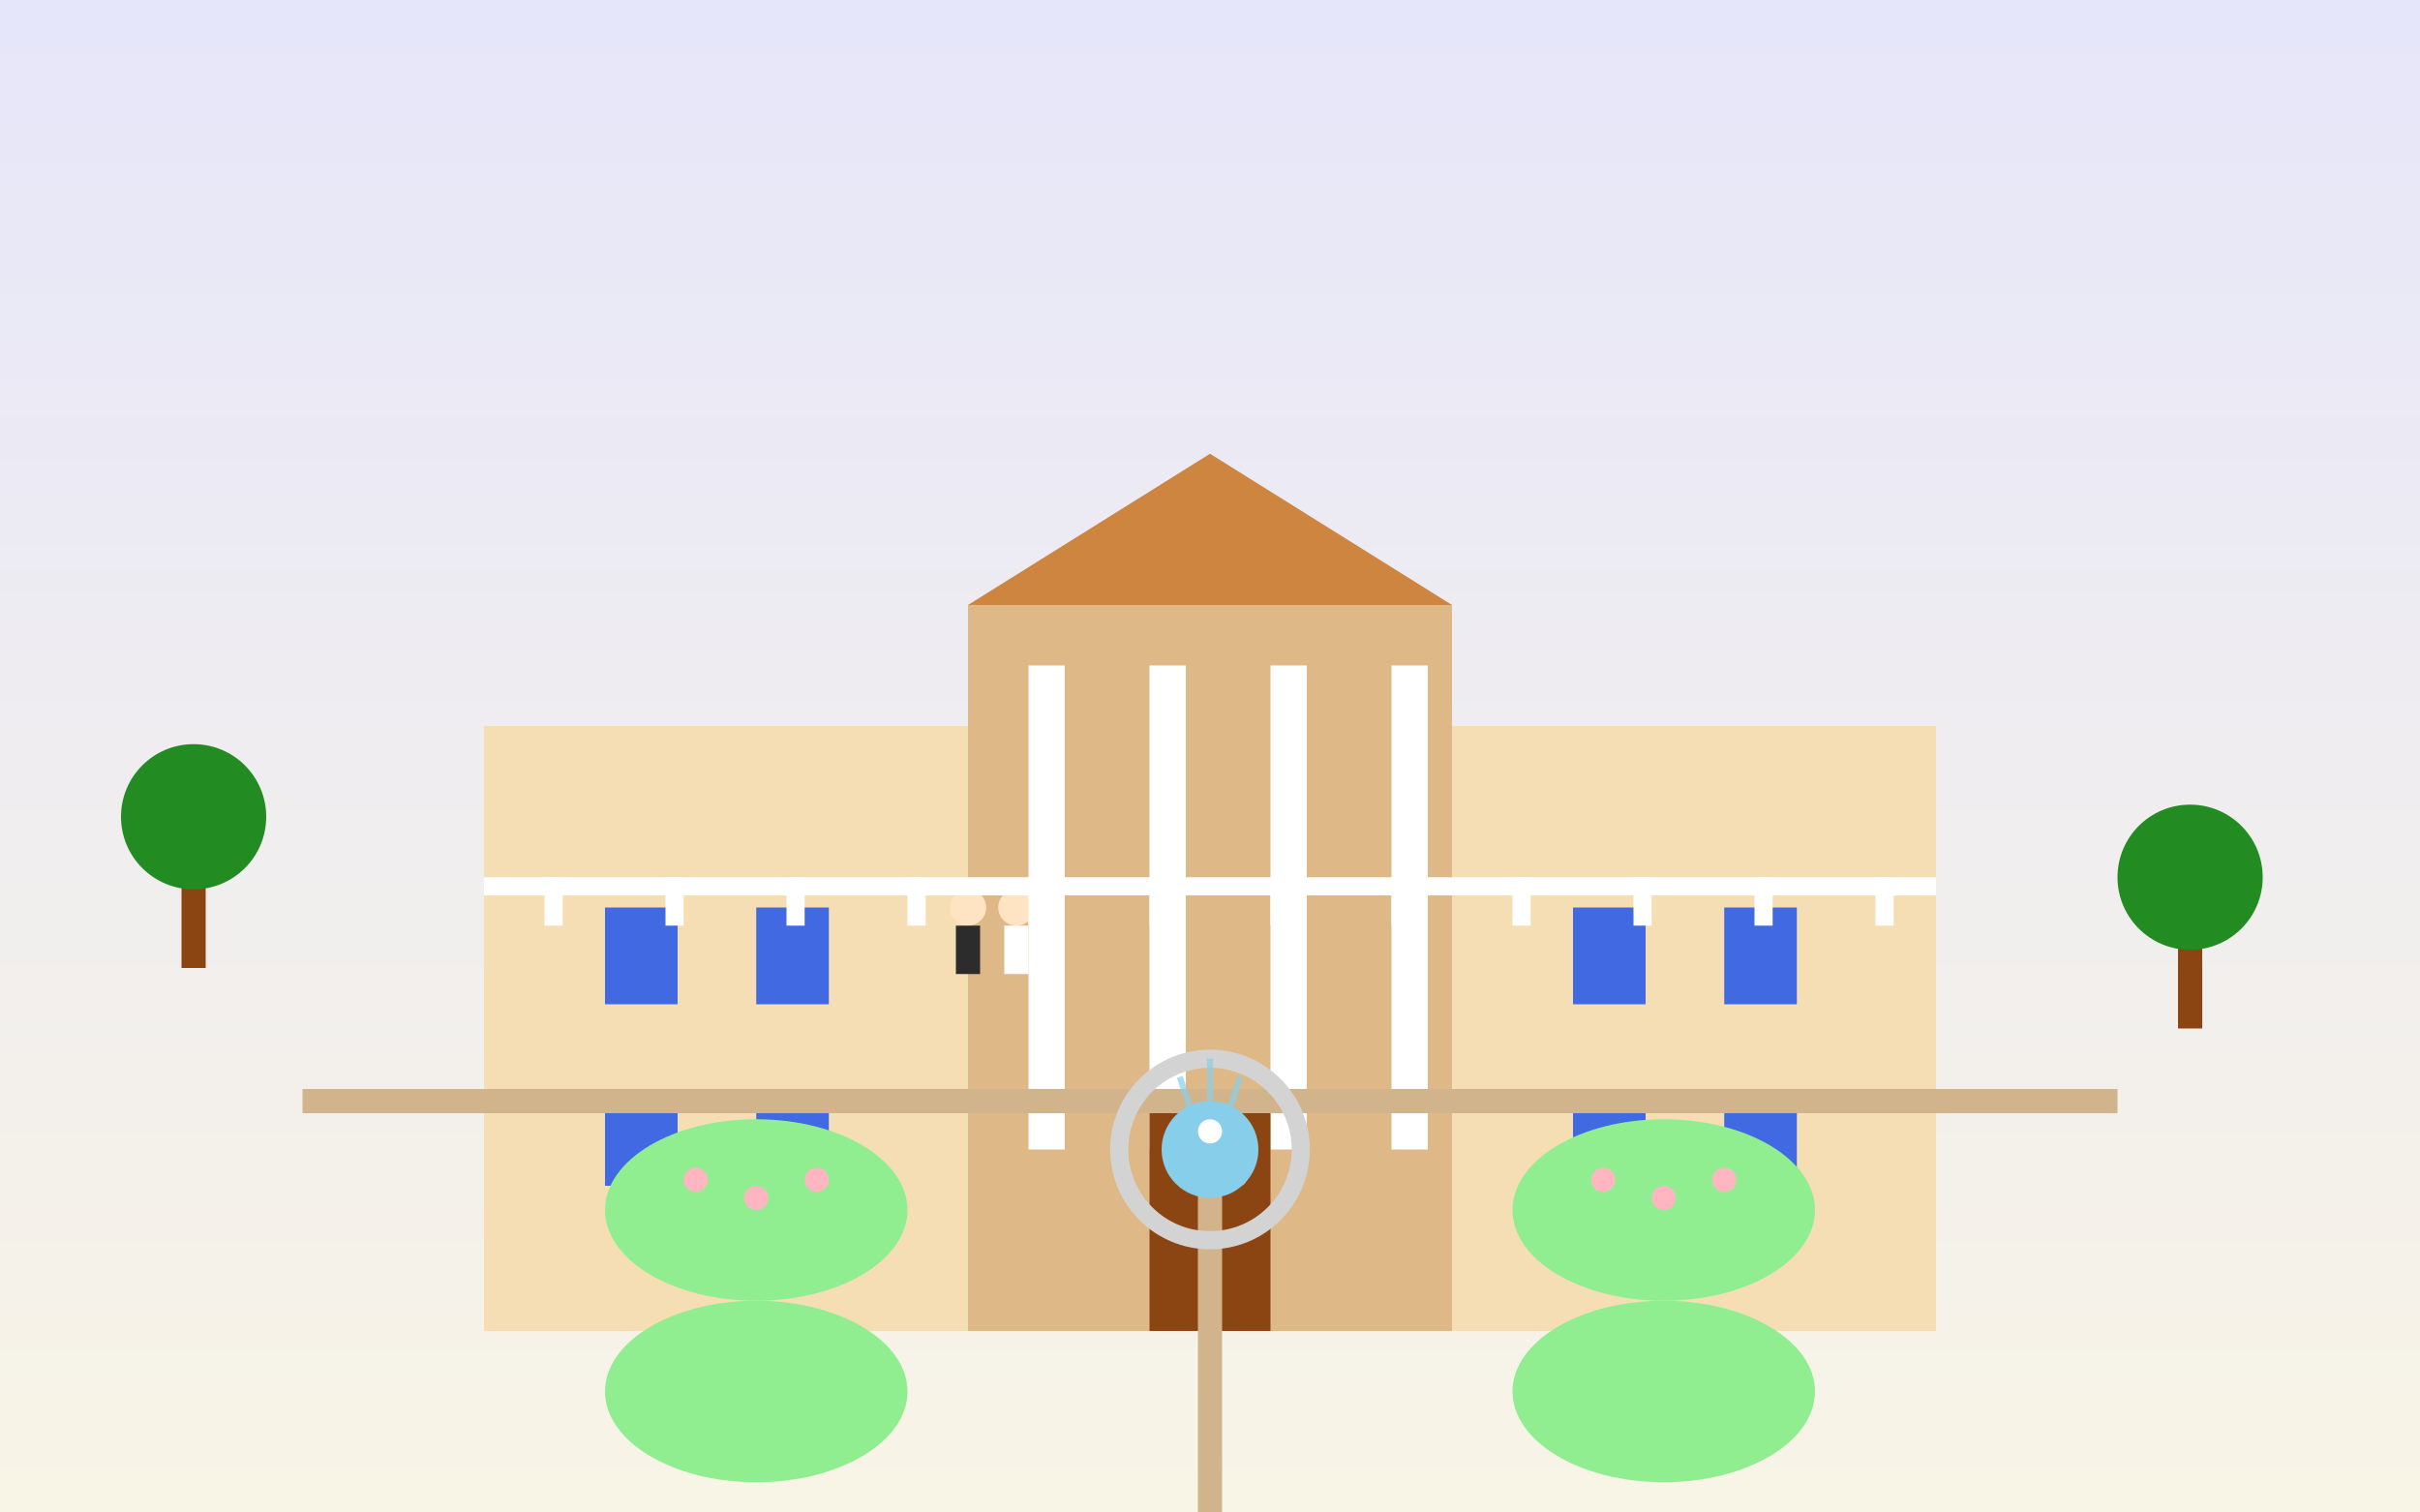<svg width="400" height="250" viewBox="0 0 400 250" fill="none" xmlns="http://www.w3.org/2000/svg">
  <rect x="0" y="0" width="400" height="250" fill="#808080" stroke="none"/>
  <!-- Background sky -->
  <defs>
    <linearGradient id="villaGradient" x1="0%" y1="0%" x2="0%" y2="100%">
      <stop offset="0%" style="stop-color:#E6E6FA;stop-opacity:1" />
      <stop offset="100%" style="stop-color:#f8f4e6;stop-opacity:1" />
    </linearGradient>
  </defs>
  <rect width="400" height="250" fill="url(#villaGradient)"/>
  
  <!-- Villa building -->
  <g transform="translate(80, 60)">
    <!-- Main villa structure -->
    <rect x="0" y="60" width="240" height="100" fill="#F5DEB3"/>
    
    <!-- Central portico -->
    <rect x="80" y="40" width="80" height="120" fill="#DEB887"/>
    
    <!-- Columns -->
    <rect x="90" y="50" width="6" height="80" fill="#FFFFFF"/>
    <rect x="110" y="50" width="6" height="80" fill="#FFFFFF"/>
    <rect x="130" y="50" width="6" height="80" fill="#FFFFFF"/>
    <rect x="150" y="50" width="6" height="80" fill="#FFFFFF"/>
    
    <!-- Pediment -->
    <polygon points="80,40 120,15 160,40" fill="#CD853F"/>
    
    <!-- Wings -->
    <rect x="0" y="70" width="80" height="90" fill="#F5DEB3"/>
    <rect x="160" y="70" width="80" height="90" fill="#F5DEB3"/>
    
    <!-- Windows -->
    <rect x="20" y="90" width="12" height="16" fill="#4169E1"/>
    <rect x="45" y="90" width="12" height="16" fill="#4169E1"/>
    <rect x="20" y="120" width="12" height="16" fill="#4169E1"/>
    <rect x="45" y="120" width="12" height="16" fill="#4169E1"/>
    
    <rect x="180" y="90" width="12" height="16" fill="#4169E1"/>
    <rect x="205" y="90" width="12" height="16" fill="#4169E1"/>
    <rect x="180" y="120" width="12" height="16" fill="#4169E1"/>
    <rect x="205" y="120" width="12" height="16" fill="#4169E1"/>
    
    <!-- Main entrance -->
    <rect x="110" y="120" width="20" height="40" fill="#8B4513"/>
    <circle cx="125" cy="135" r="1" fill="#d4af37"/>
  </g>
  
  <!-- Formal gardens -->
  <g transform="translate(50, 180)">
    <!-- Garden paths -->
    <rect x="0" y="0" width="300" height="4" fill="#D2B48C"/>
    <rect x="148" y="0" width="4" height="70" fill="#D2B48C"/>
    
    <!-- Geometric garden beds -->
    <ellipse cx="75" cy="20" rx="25" ry="15" fill="#90EE90"/>
    <ellipse cx="225" cy="20" rx="25" ry="15" fill="#90EE90"/>
    <ellipse cx="75" cy="50" rx="25" ry="15" fill="#90EE90"/>
    <ellipse cx="225" cy="50" rx="25" ry="15" fill="#90EE90"/>
    
    <!-- Flowers in beds -->
    <g fill="#FFB6C1">
      <circle cx="65" cy="15" r="2"/>
      <circle cx="75" cy="18" r="2"/>
      <circle cx="85" cy="15" r="2"/>
      <circle cx="215" cy="15" r="2"/>
      <circle cx="225" cy="18" r="2"/>
      <circle cx="235" cy="15" r="2"/>
    </g>
  </g>
  
  <!-- Fountain -->
  <g transform="translate(200, 190)">
    <circle cx="0" cy="0" r="15" fill="none" stroke="#D3D3D3" stroke-width="3"/>
    <circle cx="0" cy="0" r="8" fill="#87CEEB"/>
    <circle cx="0" cy="-3" r="2" fill="#FFFFFF"/>
    <!-- Water spray -->
    <g stroke="#87CEEB" stroke-width="1" opacity="0.7">
      <line x1="0" y1="-8" x2="0" y2="-15"/>
      <line x1="-3" y1="-6" x2="-5" y2="-12"/>
      <line x1="3" y1="-6" x2="5" y2="-12"/>
    </g>
  </g>
  
  <!-- Trees -->
  <g>
    <g transform="translate(30, 120)">
      <rect x="0" y="20" width="4" height="20" fill="#8B4513"/>
      <circle cx="2" cy="15" r="12" fill="#228B22"/>
    </g>
    <g transform="translate(360, 130)">
      <rect x="0" y="20" width="4" height="20" fill="#8B4513"/>
      <circle cx="2" cy="15" r="12" fill="#228B22"/>
    </g>
  </g>
  
  <!-- Wedding party on terrace -->
  <g transform="translate(160, 150)">
    <!-- Couple -->
    <circle cx="0" cy="0" r="3" fill="#FFE4C4"/>
    <circle cx="8" cy="0" r="3" fill="#FFE4C4"/>
    <rect x="-2" y="3" width="4" height="8" fill="#2c2c2c"/>
    <rect x="6" y="3" width="4" height="8" fill="#FFFFFF"/>
  </g>
  
  <!-- Decorative balustrade -->
  <g transform="translate(80, 145)">
    <rect x="0" y="0" width="240" height="3" fill="#FFFFFF"/>
    <g fill="#FFFFFF">
      <rect x="10" y="0" width="3" height="8"/>
      <rect x="30" y="0" width="3" height="8"/>
      <rect x="50" y="0" width="3" height="8"/>
      <rect x="70" y="0" width="3" height="8"/>
      <rect x="90" y="0" width="3" height="8"/>
      <rect x="110" y="0" width="3" height="8"/>
      <rect x="130" y="0" width="3" height="8"/>
      <rect x="150" y="0" width="3" height="8"/>
      <rect x="170" y="0" width="3" height="8"/>
      <rect x="190" y="0" width="3" height="8"/>
      <rect x="210" y="0" width="3" height="8"/>
      <rect x="230" y="0" width="3" height="8"/>
    </g>
  </g>
</svg>
